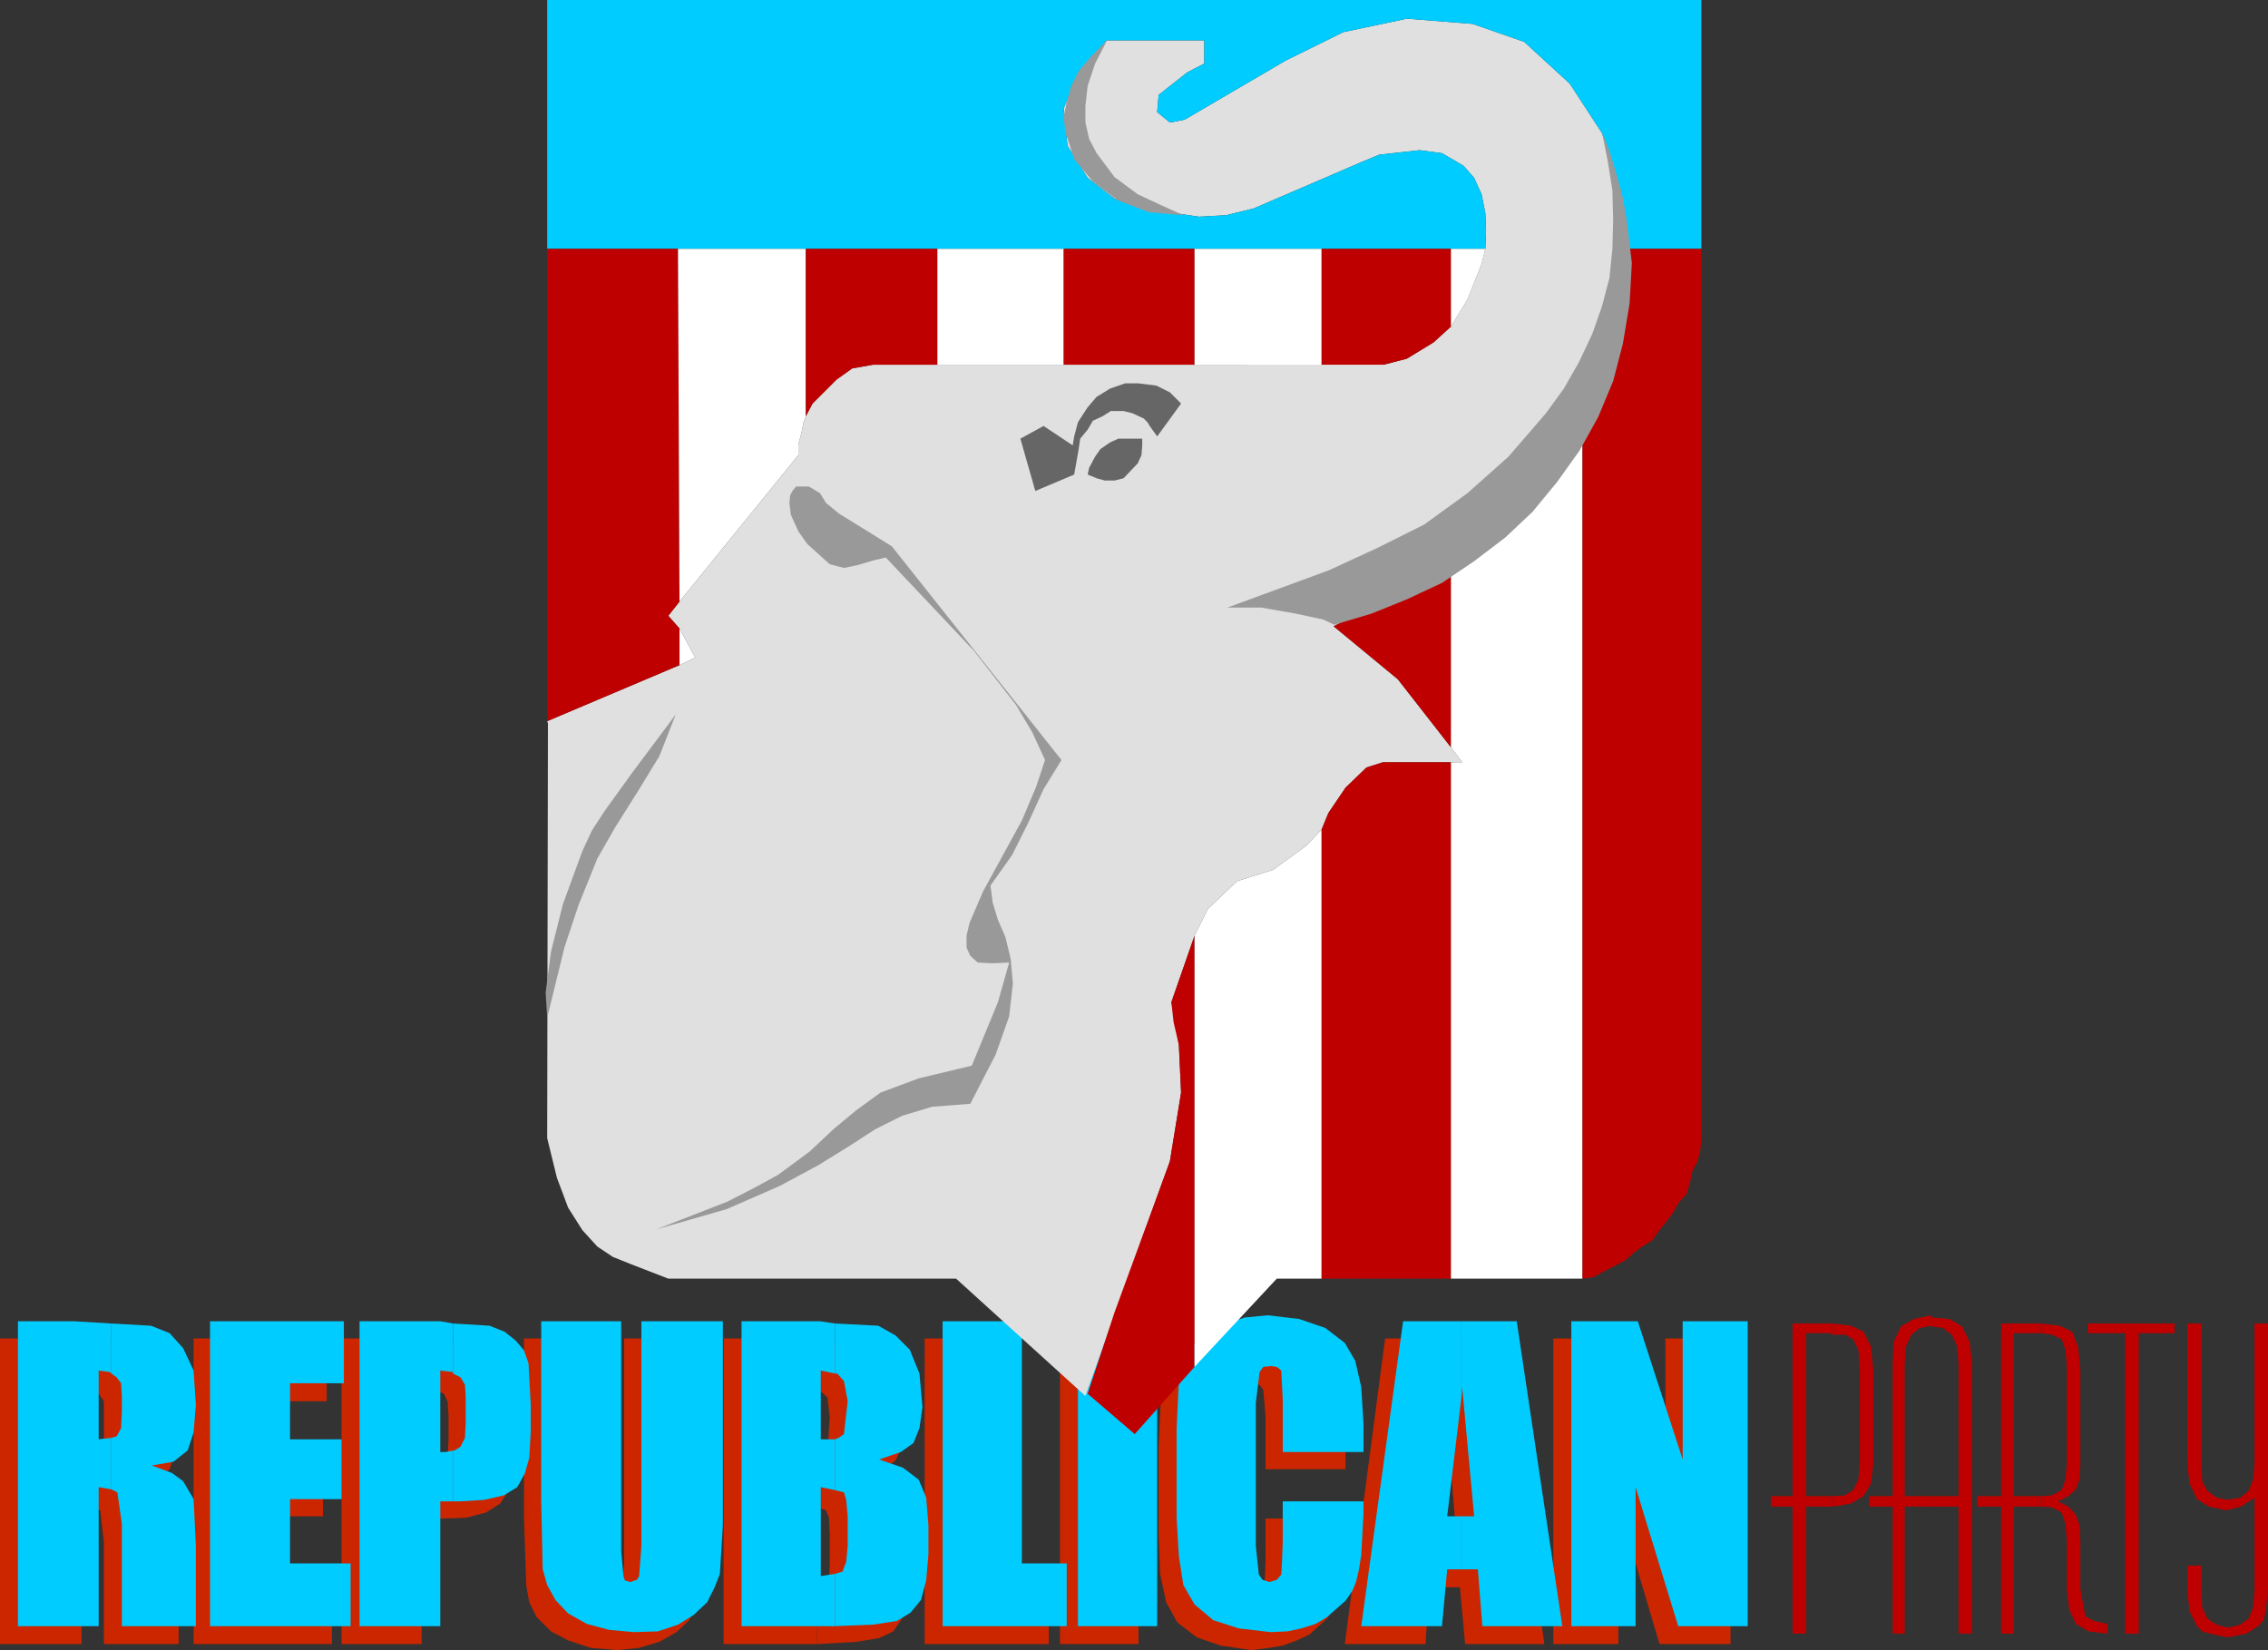<?xml version="1.0" encoding="UTF-8" standalone="no"?>
<svg
   version="1.0"
   width="129.724mm"
   height="94.391mm"
   id="svg59"
   sodipodi:docname="Republican Party 1.wmf"
   xmlns:inkscape="http://www.inkscape.org/namespaces/inkscape"
   xmlns:sodipodi="http://sodipodi.sourceforge.net/DTD/sodipodi-0.dtd"
   xmlns="http://www.w3.org/2000/svg"
   xmlns:svg="http://www.w3.org/2000/svg">
  <rect width="100%" height="100%" fill="#333333" stroke="none"/>
  <sodipodi:namedview
     id="namedview59"
     pagecolor="#ffffff"
     bordercolor="#000000"
     borderopacity="0.25"
     inkscape:showpageshadow="2"
     inkscape:pageopacity="0.0"
     inkscape:pagecheckerboard="0"
     inkscape:deskcolor="#d1d1d1"
     inkscape:document-units="mm" />
  <defs
     id="defs1">
    <pattern
       id="WMFhbasepattern"
       patternUnits="userSpaceOnUse"
       width="6"
       height="6"
       x="0"
       y="0" />
  </defs>
  <path
     style="fill:#cc2600;fill-opacity:1;fill-rule:evenodd;stroke:none"
     d="m 374.104,289.377 v 66.083 h -15.352 l -8.888,-30.053 v 30.053 h -14.059 v -66.083 h 14.544 l 9.696,29.729 v -29.729 z"
     id="path1" />
  <path
     style="fill:#cc2600;fill-opacity:1;fill-rule:evenodd;stroke:none"
     d="m 311.726,331.709 v 11.472 h 3.878 l 1.131,12.28 h 17.13 l -9.858,-66.083 h -12.282 v 16.642 l 0.808,-2.262 2.262,27.952 z"
     id="path2" />
  <path
     style="fill:#cc2600;fill-opacity:1;fill-rule:evenodd;stroke:none"
     d="m 311.726,306.019 v -16.642 h -12.282 l -8.726,66.083 h 17.453 l 0.808,-12.28 h 2.747 v -11.472 h -2.586 z"
     id="path3" />
  <path
     style="fill:#cc2600;fill-opacity:1;fill-rule:evenodd;stroke:none"
     d="M 290.88,317.652 H 273.588 V 306.342 l -0.485,-5.817 -0.808,-1.131 -1.778,-0.323 -1.131,0.323 -1.131,1.293 -0.485,6.463 v 30.86 l 0.485,6.301 0.808,0.969 1.454,0.646 1.778,-0.646 0.646,-0.969 0.485,-2.585 0.162,-4.524 v -8.886 h 17.291 v 2.747 l -0.485,8.886 -0.323,3.231 -0.808,2.747 -0.808,1.777 -1.616,2.262 -3.717,3.393 -2.747,1.293 -3.07,1.131 -2.909,0.485 -3.878,0.485 -6.626,-0.969 -5.171,-1.777 -4.202,-3.231 -2.424,-4.362 -1.293,-6.14 -0.323,-8.402 v -19.066 l 0.485,-10.664 0.97,-3.393 1.778,-3.393 2.909,-3.07 3.717,-2.1 4.686,-1.454 5.494,-0.485 6.626,0.808 5.656,2.1 4.04,3.07 1.454,1.939 0.97,2.1 1.131,5.493 0.485,7.594 z"
     id="path4" />
  <path
     style="fill:#cc2600;fill-opacity:1;fill-rule:evenodd;stroke:none"
     d="M 246.117,289.377 V 355.46 H 229.149 V 289.377 Z"
     id="path5" />
  <path
     style="fill:#cc2600;fill-opacity:1;fill-rule:evenodd;stroke:none"
     d="m 217.19,289.377 v 52.673 h 9.534 v 13.411 h -26.826 v -66.083 z"
     id="path6" />
  <path
     style="fill:#cc2600;fill-opacity:1;fill-rule:evenodd;stroke:none"
     d="m 176.629,343.988 v 11.472 l 8.403,-0.485 5.01,-0.808 3.07,-1.454 2.101,-3.07 1.131,-4.039 0.323,-5.817 v -6.301 l -0.323,-5.655 -1.939,-4.039 -2.909,-2.747 -5.171,-1.939 4.525,-1.131 2.747,-2.262 1.454,-2.908 0.485,-4.847 -0.808,-7.271 -1.939,-4.847 -2.909,-3.231 -3.878,-1.939 -9.373,-0.808 v 10.825 h 0.646 l 1.616,1.454 0.485,4.362 -0.485,7.432 -1.454,0.969 h -0.808 v 10.987 l 1.939,0.646 0.646,1.616 0.162,3.555 v 6.301 l -0.162,3.555 -0.97,1.939 z"
     id="path7" />
  <path
     style="fill:#cc2600;fill-opacity:1;fill-rule:evenodd;stroke:none"
     d="m 176.629,300.687 v -10.825 l -3.232,-0.485 h -16.968 v 66.083 h 20.038 0.162 v -11.472 l -2.909,0.485 v -19.066 l 2.909,0.485 v -10.987 l -1.293,0.323 h -1.616 v -14.703 z"
     id="path8" />
  <path
     style="fill:#cc2600;fill-opacity:1;fill-rule:evenodd;stroke:none"
     d="m 152.065,289.377 v 44.109 10.502 l -1.293,2.908 -1.778,3.393 -2.747,2.585 -3.717,2.1 -4.363,1.293 -4.686,0.485 -5.818,-0.485 -4.848,-1.616 -3.717,-1.939 -3.07,-3.07 -1.616,-3.231 -0.646,-3.555 -0.485,-14.542 v -38.939 h 17.13 v 49.926 l 0.646,5.17 0.485,1.131 0.97,0.323 1.293,-0.646 0.485,-0.808 0.646,-6.463 v -48.633 z"
     id="path9" />
  <path
     style="fill:#cc2600;fill-opacity:1;fill-rule:evenodd;stroke:none"
     d="m 94.051,317.652 v 10.664 h 1.939 l 4.686,-0.162 4.363,-1.131 3.07,-1.939 1.616,-2.424 0.97,-3.555 0.323,-5.817 v -5.332 l -0.485,-9.21 -1.131,-2.585 -1.616,-2.424 -2.424,-1.939 -3.232,-1.131 -8.08,-0.808 v 10.825 l 1.939,0.646 0.808,1.777 0.162,2.908 v 5.332 l -0.162,3.393 -0.808,1.777 -1.293,0.808 z"
     id="path10" />
  <path
     style="fill:#cc2600;fill-opacity:1;fill-rule:evenodd;stroke:none"
     d="m 94.051,300.687 v -10.825 l -2.909,-0.485 h -17.291 v 66.083 h 17.291 v -27.144 h 2.909 v -10.664 h -1.616 -1.293 v -17.127 z"
     id="path11" />
  <path
     style="fill:#cc2600;fill-opacity:1;fill-rule:evenodd;stroke:none"
     d="M 41.854,289.377 H 70.619 v 13.572 H 59.146 v 12.28 h 10.666 v 12.603 H 59.146 v 14.218 H 71.75 V 355.46 H 41.854 Z"
     id="path12" />
  <path
     style="fill:#cc2600;fill-opacity:1;fill-rule:evenodd;stroke:none"
     d="m 20.038,314.744 v 10.987 l 1.616,0.808 0.808,6.786 v 22.135 h 16.16 v -17.773 l -0.646,-9.533 -2.101,-4.039 -2.747,-1.939 -3.878,-1.454 4.525,-0.969 2.909,-2.1 1.293,-4.039 0.646,-6.301 -0.808,-7.109 -1.939,-4.847 -3.232,-3.393 -3.878,-1.616 -8.726,-0.485 v 10.987 l 1.293,0.485 1.131,1.616 v 2.585 3.393 3.878 l -1.131,1.616 z"
     id="path13" />
  <path
     style="fill:#cc2600;fill-opacity:1;fill-rule:evenodd;stroke:none"
     d="m 20.038,300.848 v -10.987 l -7.918,-0.485 H 0 v 66.083 h 17.614 v -30.053 l 2.424,0.323 v -10.987 l -2.424,0.485 v -14.703 l 2.424,0.162 z"
     id="path14" />
  <path
     style="fill:#bf0000;fill-opacity:1;fill-rule:evenodd;stroke:none"
     d="m 490.294,286.145 v 57.52 l -0.485,4.686 -0.485,1.939 -1.131,1.293 -2.586,1.616 -4.04,0.808 -3.878,-0.808 -1.616,-0.485 -1.131,-1.131 -1.616,-3.231 -0.485,-4.686 v -5.17 h 3.07 v 5.17 l 0.162,3.878 1.131,2.424 1.939,1.293 2.424,0.646 2.747,-0.646 1.778,-1.293 0.97,-2.424 0.323,-3.878 v -19.873 l -2.909,1.939 -3.232,0.808 -3.717,-0.808 -2.586,-1.616 -1.616,-3.393 -0.485,-4.362 v -30.214 h 3.07 v 30.376 l 0.162,3.716 1.131,2.1 1.939,1.454 2.424,0.485 2.747,-0.485 1.778,-1.454 0.97,-2.424 0.323,-3.393 v -30.376 z"
     id="path15" />
  <path
     style="fill:#bf0000;fill-opacity:1;fill-rule:evenodd;stroke:none"
     d="m 451.348,288.246 v -2.1 h 18.746 v 2.1 h -7.757 v 64.952 h -2.909 v -64.952 z"
     id="path16" />
  <path
     style="fill:#bf0000;fill-opacity:1;fill-rule:evenodd;stroke:none"
     d="m 441.168,323.469 v 2.262 l 2.424,0.162 2.101,1.131 0.808,2.424 0.323,3.878 v 10.341 l 0.485,4.362 1.454,3.07 2.747,1.616 3.878,0.485 h 0.162 v -2.1 l -2.909,-0.646 -1.778,-0.969 -0.485,-2.262 -0.646,-3.716 v -10.502 l -0.162,-3.231 -0.808,-2.262 -1.616,-1.777 -2.262,-1.131 2.262,-1.131 1.616,-1.454 0.808,-2.262 0.162,-3.231 V 296.324 l -0.485,-5.17 -1.293,-3.231 -2.747,-1.293 -4.04,-0.485 v 2.1 l 2.424,0.323 2.101,0.969 0.808,2.262 0.323,3.716 v 20.843 l -0.323,3.555 -0.808,2.262 -2.101,1.131 z"
     id="path17" />
  <path
     style="fill:#bf0000;fill-opacity:1;fill-rule:evenodd;stroke:none"
     d="m 441.168,288.246 v -2.1 h -0.323 -8.242 v 37.323 h -5.171 v 2.262 h 5.171 v 27.467 h 2.747 v -27.467 h 5.01 0.808 v -2.262 h -0.808 -5.01 v -35.223 h 5.01 z"
     id="path18" />
  <path
     style="fill:#bf0000;fill-opacity:1;fill-rule:evenodd;stroke:none"
     d="m 417.574,323.469 v 2.262 h 5.818 v 27.467 h 2.909 v -58.489 l -0.485,-4.524 -1.616,-3.393 -2.747,-1.616 -3.878,-0.323 v 1.939 l 2.424,0.323 1.939,1.454 1.131,2.424 0.323,3.716 v 28.76 z"
     id="path19" />
  <path
     style="fill:#bf0000;fill-opacity:1;fill-rule:evenodd;stroke:none"
     d="m 417.574,286.792 v -1.939 -0.485 l -3.878,0.808 -2.747,1.616 -1.616,3.393 -0.162,4.524 v 28.76 h -5.171 v 2.262 h 5.171 v 27.467 h 2.586 v -27.467 h 5.818 v -2.262 h -5.818 v -28.76 l 0.323,-3.716 1.131,-2.424 1.778,-1.454 2.586,-0.485 z"
     id="path20" />
  <path
     style="fill:#bf0000;fill-opacity:1;fill-rule:evenodd;stroke:none"
     d="m 396.243,323.469 v 2.262 l 3.878,-0.646 2.747,-1.616 1.616,-2.747 0.485,-4.201 V 296.324 l -0.485,-5.17 -1.616,-3.231 -2.747,-1.293 -3.878,-0.485 v 2.424 h 2.586 l 1.778,0.969 1.131,2.262 0.323,3.716 v 20.843 l -0.323,3.555 -1.131,2.262 -1.778,1.131 z"
     id="path21" />
  <path
     style="fill:#bf0000;fill-opacity:1;fill-rule:evenodd;stroke:none"
     d="m 396.243,288.569 v -2.424 0 h -8.726 v 37.323 h -4.686 v 2.262 h 4.686 v 27.467 h 2.909 v -27.467 h 5.818 v 0 -2.262 h -0.808 -5.01 v -35.223 h 5.01 z"
     id="path22" />
  <path
     style="fill:#00ccff;fill-opacity:1;fill-rule:evenodd;stroke:none"
     d="m 377.82,285.661 v 65.922 h -15.029 l -9.211,-30.053 v 30.053 H 339.683 V 285.661 h 14.382 l 9.696,29.891 V 285.661 Z"
     id="path23" />
  <path
     style="fill:#00ccff;fill-opacity:1;fill-rule:evenodd;stroke:none"
     d="m 315.928,327.831 v 11.472 h 3.555 l 0.97,12.28 h 17.291 l -9.858,-65.922 h -11.958 v 16.48 l 0.162,-2.262 2.586,27.952 z"
     id="path24" />
  <path
     style="fill:#00ccff;fill-opacity:1;fill-rule:evenodd;stroke:none"
     d="M 315.928,302.141 V 285.661 h -12.605 l -9.05,65.922 h 17.453 l 1.131,-12.28 h 3.07 v -11.472 h -3.07 z"
     id="path25" />
  <path
     style="fill:#00ccff;fill-opacity:1;fill-rule:evenodd;stroke:none"
     d="m 294.758,313.936 h -17.453 v -11.31 l -0.323,-6.301 -0.97,-0.808 -1.293,-0.162 -1.616,0.162 -0.808,1.131 -0.808,6.624 v 31.022 l 0.646,6.14 0.808,1.131 1.454,0.485 1.616,-0.485 0.97,-1.131 0.162,-2.747 0.162,-4.362 v -8.725 h 17.453 v 2.747 l -0.485,8.886 -0.485,3.07 -0.646,2.747 -0.808,1.939 -1.454,2.1 -4.04,3.555 -2.424,1.454 -3.07,0.969 -3.07,0.646 -3.555,0.162 -6.949,-0.808 -5.494,-1.777 -4.04,-3.393 -2.424,-4.201 -0.97,-6.301 -0.485,-8.24 v -19.227 l 0.485,-10.341 0.808,-3.878 1.778,-3.231 2.909,-2.908 3.878,-2.1 4.848,-1.616 5.01,-0.485 6.787,0.808 5.656,1.939 4.202,3.231 1.131,1.939 1.131,1.939 1.293,5.655 0.485,7.755 z"
     id="path26" />
  <path
     style="fill:#00ccff;fill-opacity:1;fill-rule:evenodd;stroke:none"
     d="m 250.157,285.661 v 65.922 H 233.027 V 285.661 Z"
     id="path27" />
  <path
     style="fill:#00ccff;fill-opacity:1;fill-rule:evenodd;stroke:none"
     d="m 220.907,285.661 v 52.35 h 9.696 v 13.572 H 203.777 V 285.661 Z"
     id="path28" />
  <path
     style="fill:#00ccff;fill-opacity:1;fill-rule:evenodd;stroke:none"
     d="m 180.507,340.272 v 11.31 l 8.242,-0.323 5.171,-0.808 2.909,-1.777 2.262,-2.747 1.131,-4.201 0.485,-5.655 v -6.301 l -0.485,-5.978 -1.616,-3.878 -3.394,-2.585 -5.171,-1.777 4.686,-1.616 2.747,-1.939 1.293,-3.231 0.646,-4.524 -0.646,-7.271 -2.101,-5.17 -3.07,-3.07 -3.717,-2.1 -9.373,-0.485 v 10.825 h 0.485 l 1.454,1.616 0.808,4.362 -0.808,7.109 -1.131,0.808 -0.808,0.323 v 10.987 l 1.939,0.485 0.485,1.616 0.323,3.555 v 6.463 l -0.323,3.393 -0.808,2.1 z"
     id="path29" />
  <path
     style="fill:#00ccff;fill-opacity:1;fill-rule:evenodd;stroke:none"
     d="m 180.507,296.971 v -10.825 l -3.232,-0.485 h -16.968 v 65.922 h 19.877 0.323 v -11.31 l -3.07,0.485 v -19.227 l 3.07,0.646 v -10.987 h -1.293 -1.778 V 296.324 Z"
     id="path30" />
  <path
     style="fill:#00ccff;fill-opacity:1;fill-rule:evenodd;stroke:none"
     d="m 156.267,285.661 v 44.109 l -0.646,10.502 -1.131,2.908 -1.616,3.231 -2.909,2.747 -3.394,2.1 -4.363,1.454 -5.171,0.162 -5.333,-0.485 -4.848,-1.293 -4.04,-2.262 -2.747,-2.908 -1.778,-3.231 -0.97,-3.393 -0.323,-14.703 V 285.661 h 17.291 v 49.764 l 0.485,5.332 0.323,0.969 1.131,0.323 1.454,-0.485 0.485,-0.808 0.485,-6.463 V 285.661 Z"
     id="path31" />
  <path
     style="fill:#00ccff;fill-opacity:1;fill-rule:evenodd;stroke:none"
     d="m 97.929,313.613 v 10.987 h 1.616 l 5.171,-0.323 4.202,-0.969 2.909,-1.777 1.616,-2.908 0.97,-3.393 0.323,-5.655 v -5.817 l -0.485,-9.048 -0.97,-2.747 -1.778,-2.1 -2.424,-1.939 -3.232,-1.293 -7.918,-0.485 v 10.825 l 1.616,0.808 0.97,1.616 0.162,2.747 v 5.493 l -0.162,3.231 -0.97,1.939 -1.293,0.808 z"
     id="path32" />
  <path
     style="fill:#00ccff;fill-opacity:1;fill-rule:evenodd;stroke:none"
     d="M 97.929,296.971 V 286.145 L 95.182,285.661 H 77.73 v 65.922 h 17.453 v -26.983 h 2.747 v -10.987 l -1.616,0.323 H 95.182 V 296.324 l 2.747,0.323 z"
     id="path33" />
  <path
     style="fill:#00ccff;fill-opacity:1;fill-rule:evenodd;stroke:none"
     d="m 45.41,285.661 h 28.926 v 13.411 H 62.701 v 12.118 H 73.851 V 324.115 H 62.701 v 13.895 h 13.09 v 13.572 H 45.41 Z"
     id="path34" />
  <path
     style="fill:#00ccff;fill-opacity:1;fill-rule:evenodd;stroke:none"
     d="m 24.078,310.866 v 11.149 l 1.293,0.646 0.97,6.786 v 22.135 H 42.339 V 334.132 l -0.485,-10.018 -2.262,-3.878 -2.424,-1.777 -4.363,-1.616 4.686,-0.808 3.07,-2.424 1.293,-3.878 0.485,-5.978 -0.485,-7.432 -2.262,-4.847 -2.909,-3.231 -4.04,-1.616 -8.565,-0.485 v 10.825 l 1.131,0.808 0.97,1.293 0.162,2.747 v 3.393 l -0.162,3.555 -0.97,1.777 z"
     id="path35" />
  <path
     style="fill:#00ccff;fill-opacity:1;fill-rule:evenodd;stroke:none"
     d="M 24.078,296.971 V 286.145 L 15.998,285.661 H 3.878 v 65.922 H 21.331 v -30.053 l 2.747,0.485 v -11.149 l -2.747,0.323 V 296.324 l 2.424,0.323 z"
     id="path36" />
  <path
     style="fill:#e0e0e0;fill-opacity:1;fill-rule:evenodd;stroke:none"
     d="m 118.453,156.402 -0.162,89.673 2.101,8.563 2.424,6.463 3.07,4.847 3.232,3.555 3.394,2.262 4.04,1.616 7.918,3.07 h 62.216 l 27.957,25.367 18.261,-50.734 2.424,-14.865 -0.485,-10.341 -1.616,-9.21 5.01,-14.38 2.909,-5.817 6.302,-5.978 7.757,-2.424 7.11,-5.17 3.394,-3.555 1.454,-3.555 3.717,-5.493 4.525,-4.362 3.555,-1.131 h 17.13 l -2.424,-3.231 -11.474,-14.703 -13.898,-11.472 25.371,-12.603 11.474,-8.725 9.05,-10.664 7.918,-14.542 5.979,-15.349 2.586,-13.895 0.485,-5.817 -0.808,-12.764 -4.04,-12.28 -6.949,-10.664 -9.858,-9.048 -11.15,-3.878 -14.221,-1.131 -13.736,2.908 -12.443,6.14 -21.816,12.764 -3.232,0.646 -2.747,-2.262 0.323,-3.716 6.141,-4.847 3.717,-1.939 V 8.725 h -21.17 l -5.979,6.948 -3.232,7.755 0.808,8.079 4.363,6.948 5.818,4.524 6.302,2.1 11.958,1.777 5.818,-0.323 5.979,-1.454 23.27,-10.018 3.878,-1.616 8.726,-0.969 4.848,0.646 4.686,2.747 2.262,2.585 1.616,3.555 0.808,4.039 0.162,3.716 -0.162,4.039 -0.808,3.231 -3.07,7.755 -3.555,5.817 -3.717,3.393 -5.818,3.555 -5.01,1.293 H 188.749 l -4.525,0.808 -3.394,2.424 -5.171,5.17 -1.454,2.747 -0.485,1.293 -0.485,2.424 -0.646,2.424 v 2.262 l -25.694,31.668 -2.424,3.07 2.424,2.747 3.394,6.301 -3.394,1.616 -28.603,12.118 z"
     id="path37" />
  <path
     style="fill:#666666;fill-opacity:1;fill-rule:evenodd;stroke:none"
     d="m 246.925,94.843 v 1.454 l -0.162,2.1 -0.808,1.777 -3.07,3.231 -1.939,0.485 h -2.101 l -1.778,-0.485 -1.939,-0.808 0.323,-1.454 1.293,-2.424 1.131,-1.616 2.101,-1.454 1.778,-0.808 z"
     id="path38" />
  <path
     style="fill:#666666;fill-opacity:1;fill-rule:evenodd;stroke:none"
     d="m 250.157,94.358 -1.616,-2.262 -0.485,-0.808 -0.808,-0.808 -2.424,-1.131 -1.939,-0.485 h -2.747 l -1.778,1.131 -2.101,0.969 -1.131,1.939 -1.616,1.939 -0.323,2.262 -0.97,5.493 -8.403,3.555 -3.232,-11.31 5.01,-2.747 6.302,4.201 0.323,-1.939 0.808,-3.07 2.101,-3.231 1.939,-2.262 2.909,-1.777 3.232,-1.131 h 2.909 l 3.878,0.485 2.909,1.454 2.424,2.424 z"
     id="path39" />
  <path
     style="fill:#ffffff;fill-opacity:1;fill-rule:evenodd;stroke:none"
     d="m 146.894,143.8 3.394,-1.616 -3.394,-6.301 z"
     id="path40" />
  <path
     style="fill:#00ccff;fill-opacity:1;fill-rule:evenodd;stroke:none"
     d="m 240.945,42.978 -5.818,-4.524 -4.363,-6.948 -0.808,-8.079 3.232,-7.755 5.979,-6.948 h 21.17 v 5.009 l -3.717,1.939 -6.141,4.847 -0.323,3.716 2.747,2.262 3.232,-0.646 21.816,-12.764 12.443,-6.14 13.736,-2.908 14.221,1.131 11.15,3.878 9.858,9.048 6.949,10.664 4.04,12.28 0.808,12.764 h 16.645 V 0 H 118.291 v 53.804 h 28.603 -0.323 174.528 l 0.162,-4.039 -0.162,-3.716 -0.808,-4.039 -1.616,-3.555 -2.262,-2.585 -4.686,-2.747 -4.848,-0.646 -8.726,0.969 -3.878,1.616 -23.27,10.018 -5.979,1.454 -5.818,0.323 -11.958,-1.777 z"
     id="path41" />
  <path
     style="fill:#bf0000;fill-opacity:1;fill-rule:evenodd;stroke:none"
     d="m 118.291,155.918 28.603,-12.118 v -7.917 l -2.424,-2.747 2.424,-3.07 -0.323,-76.262 h -28.28 z"
     id="path42" />
  <path
     style="fill:#ffffff;fill-opacity:1;fill-rule:evenodd;stroke:none"
     d="m 146.894,130.066 25.694,-31.668 v -2.262 l 0.646,-2.424 0.485,-2.424 0.485,-1.293 v -36.192 h -27.634 z"
     id="path43" />
  <path
     style="fill:#bf0000;fill-opacity:1;fill-rule:evenodd;stroke:none"
     d="m 174.205,53.804 v 36.192 l 1.454,-2.747 5.171,-5.17 3.394,-2.424 4.525,-0.808 h 13.898 V 53.804 Z"
     id="path44" />
  <path
     style="fill:#ffffff;fill-opacity:1;fill-rule:evenodd;stroke:none"
     d="M 229.957,78.847 H 202.646 V 53.804 h 27.31 z"
     id="path45" />
  <path
     style="fill:#bf0000;fill-opacity:1;fill-rule:evenodd;stroke:none"
     d="M 258.237,78.847 H 229.957 V 53.804 h 28.28 z"
     id="path46" />
  <path
     style="fill:#bf0000;fill-opacity:1;fill-rule:evenodd;stroke:none"
     d="m 235.128,301.333 5.818,-17.611 11.958,-32.638 2.424,-14.865 -0.485,-10.341 -1.131,-4.847 -0.485,-4.362 5.01,-14.38 v 93.227 l -12.928,14.542 z"
     id="path47" />
  <path
     style="fill:#ffffff;fill-opacity:1;fill-rule:evenodd;stroke:none"
     d="M 258.237,78.847 V 53.804 h 27.472 v 25.044 z"
     id="path48" />
  <path
     style="fill:#ffffff;fill-opacity:1;fill-rule:evenodd;stroke:none"
     d="M 258.237,295.032 V 202.289 l 2.909,-5.817 6.302,-5.978 7.757,-2.424 7.11,-5.17 3.394,-3.555 v 97.105 h -9.696 l -17.776,19.066 z"
     id="path49" />
  <path
     style="fill:#bf0000;fill-opacity:1;fill-rule:evenodd;stroke:none"
     d="m 285.708,78.847 h 13.413 l 5.01,-1.293 5.818,-3.555 3.717,-3.393 V 53.804 h -27.957 z"
     id="path50" />
  <path
     style="fill:#bf0000;fill-opacity:1;fill-rule:evenodd;stroke:none"
     d="m 313.665,276.451 h -27.957 v -97.105 l 1.454,-3.555 3.717,-5.493 4.525,-4.362 3.555,-1.131 h 14.706 z"
     id="path51" />
  <path
     style="fill:#bf0000;fill-opacity:1;fill-rule:evenodd;stroke:none"
     d="m 313.665,122.795 -25.371,12.603 13.898,11.472 11.474,14.703 z"
     id="path52" />
  <path
     style="fill:#ffffff;fill-opacity:1;fill-rule:evenodd;stroke:none"
     d="m 321.099,53.804 -0.808,3.231 -3.07,7.755 -3.555,5.817 V 53.804 Z"
     id="path53" />
  <path
     style="fill:#ffffff;fill-opacity:1;fill-rule:evenodd;stroke:none"
     d="m 316.089,164.804 h -2.424 v 111.647 h 28.442 V 88.865 l -7.918,14.542 -9.05,10.664 -11.474,8.725 v 38.777 z"
     id="path54" />
  <path
     style="fill:#bf0000;fill-opacity:1;fill-rule:evenodd;stroke:none"
     d="m 351.156,53.804 -0.485,5.817 -2.586,13.895 -5.979,15.349 V 276.451 l 2.424,-0.323 1.939,-1.131 2.586,-1.293 2.424,-1.293 1.778,-1.616 1.778,-1.293 2.101,-1.293 1.616,-2.262 1.454,-1.777 1.454,-1.939 1.293,-2.262 1.616,-1.777 0.808,-2.585 0.485,-2.424 1.131,-2.1 0.646,-2.747 0.162,-2.262 V 53.804 Z"
     id="path55" />
  <path
     style="fill:#999999;fill-opacity:1;fill-rule:evenodd;stroke:none"
     d="m 265.347,131.359 21.978,-8.079 10.504,-4.847 10.019,-5.009 9.373,-6.786 8.888,-7.917 8.08,-9.371 3.878,-5.332 3.232,-5.655 2.909,-6.14 2.101,-5.978 1.616,-6.14 0.646,-6.301 0.162,-6.463 -0.162,-6.14 -0.97,-6.14 -1.293,-6.624 1.778,4.686 1.454,4.847 1.293,4.847 0.808,4.524 1.131,9.533 -0.485,8.725 -1.454,8.725 -2.101,8.079 -3.232,7.755 -4.04,7.271 -4.848,6.786 -5.333,6.463 -5.818,5.493 -6.787,5.17 -6.949,4.686 -7.595,3.555 -7.595,3.07 -8.08,2.424 -2.424,-1.131 -5.979,-1.293 -7.434,-1.293 z"
     id="path56" />
  <path
     style="fill:#999999;fill-opacity:1;fill-rule:evenodd;stroke:none"
     d="m 239.329,8.725 -3.394,3.393 -2.747,3.231 -1.616,3.231 -0.97,3.555 -0.646,3.07 0.323,3.231 1.939,5.978 4.04,4.847 5.333,4.039 6.787,2.585 7.434,0.646 -5.01,-2.262 -4.848,-2.262 -5.01,-3.716 -3.878,-5.17 -1.616,-3.07 -0.808,-3.555 V 22.943 l 0.485,-4.362 1.616,-4.847 z"
     id="path57" />
  <path
     style="fill:#999999;fill-opacity:1;fill-rule:evenodd;stroke:none"
     d="m 118.291,220.062 3.717,-15.188 3.07,-9.21 4.04,-10.018 3.878,-6.786 4.686,-7.432 4.848,-7.917 3.555,-9.048 -9.534,12.764 -5.818,8.079 -2.747,4.201 -2.101,4.524 -4.202,11.472 -2.586,10.341 -1.131,8.725 z"
     id="path58" />
  <path
     style="fill:#999999;fill-opacity:1;fill-rule:evenodd;stroke:none"
     d="m 141.885,265.787 15.19,-4.362 11.474,-5.009 8.403,-4.524 6.787,-4.201 5.494,-3.555 5.818,-2.908 6.464,-1.939 8.242,-0.646 5.494,-10.664 2.909,-8.24 0.808,-7.109 -0.485,-5.332 -1.131,-4.686 -1.616,-3.716 -1.131,-3.716 -0.485,-3.716 4.686,-6.624 3.555,-7.109 3.232,-7.109 3.878,-6.301 -36.683,-46.21 -11.474,-7.109 -2.747,-2.262 -1.293,-2.1 -2.424,-1.454 h -2.747 l -0.808,0.969 -0.485,0.969 -0.162,1.616 0.323,2.585 1.616,3.555 1.939,2.747 4.848,4.362 3.07,0.808 3.07,-0.646 3.232,-0.969 2.747,-0.646 19.069,20.197 9.05,11.633 3.555,5.978 2.747,5.978 -1.939,5.817 -3.07,7.271 -8.403,15.349 -2.909,6.786 -0.646,2.747 v 2.585 l 0.808,1.777 1.616,1.454 3.07,0.162 3.717,-0.162 -2.424,8.563 -5.656,13.734 -11.474,2.747 -8.242,3.07 -5.333,3.878 -4.848,4.039 -5.171,4.847 -6.787,5.009 -5.01,2.747 -5.979,3.07 z"
     id="path59" />
</svg>
